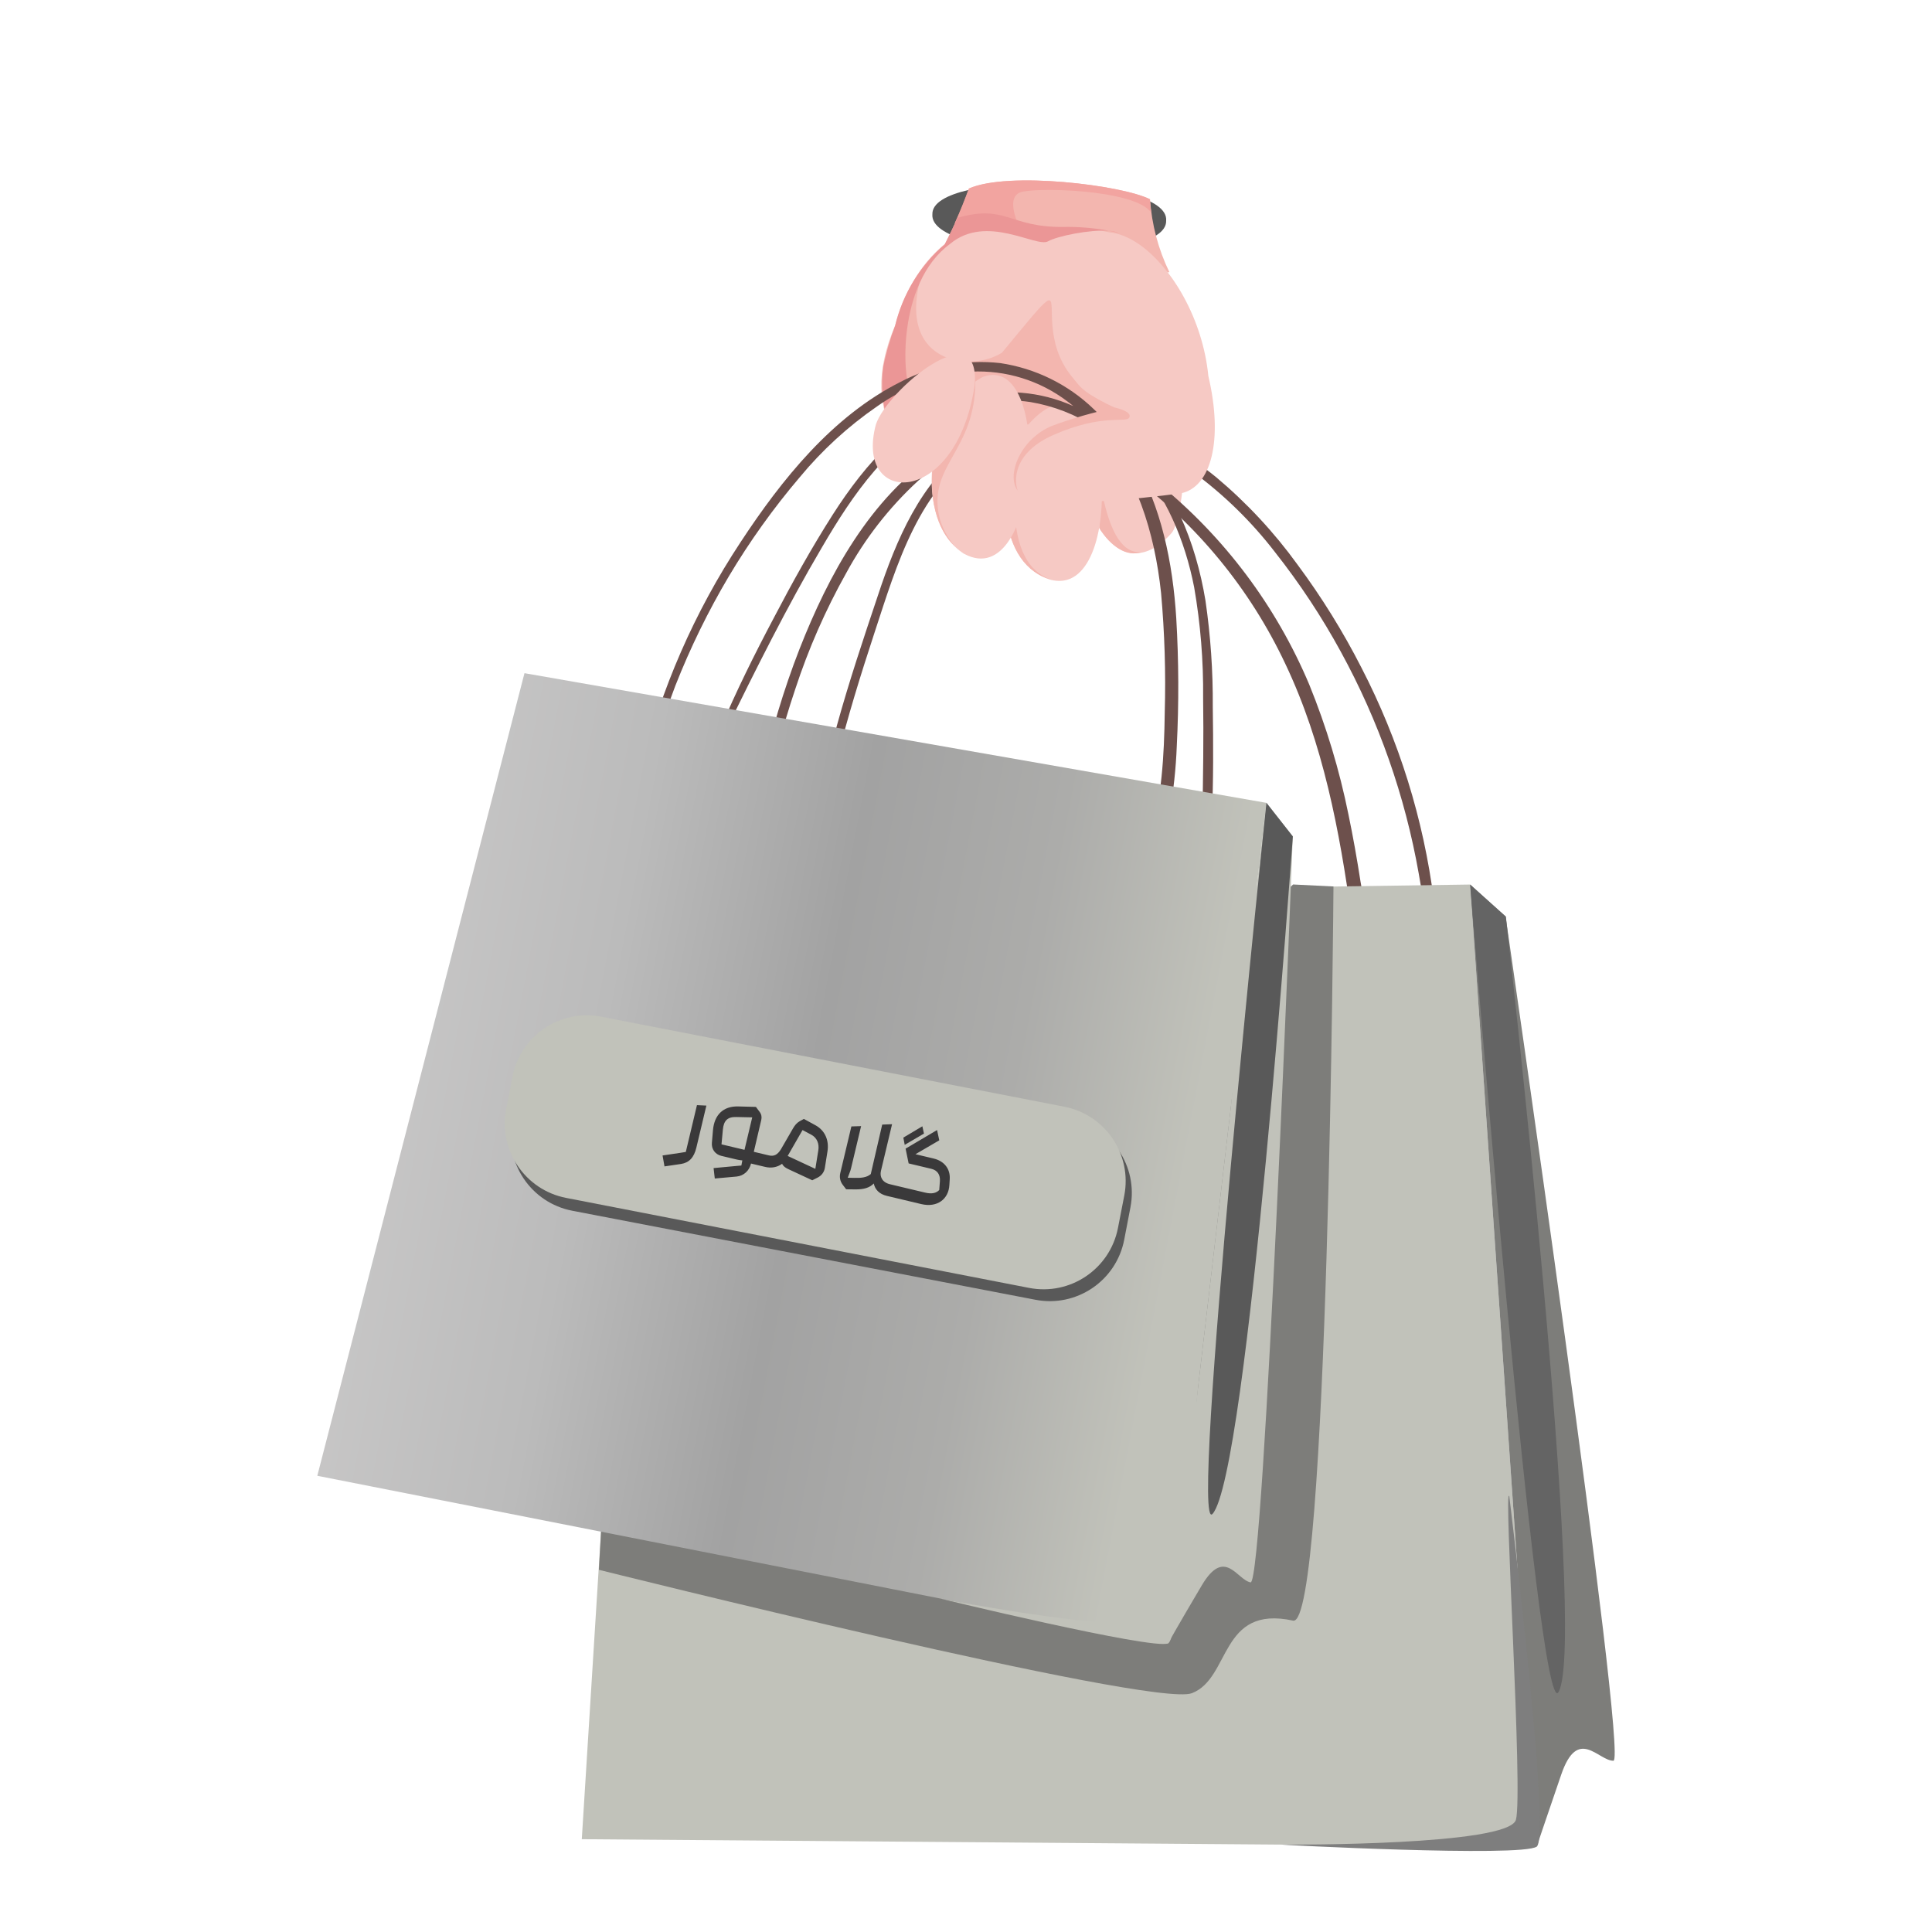 <svg xmlns="http://www.w3.org/2000/svg" width="150" height="150" viewBox="0 0 150 150" fill="none"><g clip-path="url(#clip0_5_122)"><path d="M85.37 41.04C84.145 39.31 84.245 37.04 85.095 34.285C85.72 32.445 86.815 30.785 88.36 30.33C93.36 28.79 91.945 40.28 90.98 41.36C89.11 43.525 86.95 43.55 85.37 41.04Z" fill="#F6C9C4"></path><path d="M105.705 51.845C104.277 49.045 102.618 46.369 100.745 43.845C98.928 41.333 96.809 39.054 94.435 37.06C90.155 33.56 84.345 31.44 78.89 32.985C76.715 33.183 74.626 33.932 72.82 35.16C67.555 38.66 64.32 44.66 62.07 50.4C59.6 56.725 58.25 63.46 57.21 70.15C57.085 70.97 56.96 71.785 56.83 72.6C56.795 72.85 57.225 72.93 57.275 72.675C58.5 66.225 59.65 59.72 61.745 53.5C62.767 50.379 64.09 47.365 65.695 44.5C67.145 41.828 69.025 39.412 71.26 37.35C72.427 36.3 73.743 35.427 75.165 34.76C71.48 37.4 69.575 41.945 68.165 46.22C65.93 52.88 63.665 59.655 62.91 66.665C62.815 67.545 62.74 68.425 62.71 69.31C62.71 69.371 62.734 69.43 62.777 69.473C62.82 69.516 62.879 69.54 62.94 69.54C63.001 69.54 63.059 69.516 63.102 69.473C63.146 69.43 63.17 69.371 63.17 69.31C63.805 62.345 65.735 55.695 67.91 49.08C69.61 43.92 71.36 37.72 76.37 34.79C77.07 34.379 77.813 34.043 78.585 33.79L78.85 33.76C82.14 33.505 85.19 35.02 87.785 36.905C92.933 40.71 97.056 45.734 99.785 51.525C102.73 57.705 104.01 64.525 104.94 71.265C105.06 72.125 105.185 72.97 105.38 73.815C105.495 74.315 106.285 74.245 106.27 73.725C106.169 71.953 105.955 70.19 105.63 68.445C105.36 66.705 105.055 64.97 104.695 63.245C103.997 59.792 102.978 56.413 101.65 53.15C99.08 47.047 95.044 41.671 89.9 37.5C87.555 35.59 84.9 33.855 81.9 33.215C85.66 33.045 89.525 34.445 92.585 36.615C95.009 38.39 97.168 40.499 99 42.88C100.914 45.305 102.62 47.888 104.1 50.6C107.048 55.98 109.093 61.808 110.155 67.85C110.285 68.59 110.415 69.35 110.53 70.085C110.61 70.61 111.39 70.41 111.325 69.895C110.521 63.596 108.619 57.487 105.705 51.845Z" fill="#6D504C"></path><path d="M119.31 143.37L45.17 142.795L49.745 69.61L114.14 68.675L119.31 143.37Z" fill="url(#paint0_linear_5_122)"></path><path d="M125.265 136.705C124.085 136.705 122.505 134.015 121.215 137.775C119.925 141.535 119.31 143.37 119.31 143.37L114.14 68.675L116.895 71.175C116.895 71.175 126.44 136.69 125.265 136.705Z" fill="#7D7D7A"></path><path d="M117.18 116.165C117.18 116.165 120.435 142.525 119.31 143.37C118.185 144.215 98.955 143.21 99.54 143.215C100.125 143.22 117.125 143.305 117.695 141.29C118.265 139.275 116.72 115.09 117.18 116.165Z" fill="#7E7E7E"></path><path d="M114.14 68.675C114.14 68.675 119.41 134.105 121 131.375C123.325 127.33 116.915 71.16 116.915 71.16L114.14 68.675Z" fill="#646464"></path><path d="M72.39 16.635C72.285 13.135 90.845 13.635 90.54 17.135C90.645 20.665 72.085 20.145 72.39 16.635Z" fill="#595959"></path><path d="M85.37 41.04C85.4 40.66 85.11 35.25 84.995 33.17C85.14 35.435 85.6 43.235 88.635 42.85C87.455 43.3 86.24 42.375 85.37 41.04ZM73 19.64C73.868 18.03 74.618 16.359 75.245 14.64C78.29 13.29 87.125 14.375 89.29 15.47C89.421 17.436 89.93 19.357 90.79 21.13C88.43 21.435 71 23.8 73 19.64Z" fill="#F3B6AF"></path><path d="M69.5 25.27C70.42 21.645 73.1 17.86 76.84 17.425C78.395 17.32 79.375 18.29 80.635 18.3C92.275 14.8 95.205 29.72 91.4 35.505C86.215 41.5 63.22 39.875 69.5 25.27Z" fill="#F6C9C4"></path><path d="M87.26 31.93C76.87 28.1 85.9 17.575 77.795 27.38C75.345 28.96 69.36 28.21 71.635 21.05C72.015 19.85 67.575 27.225 70.865 31.505C70.635 32.31 92.175 34.655 87.26 31.93Z" fill="#F3B6AF"></path><path d="M74.135 17.305C74.55 16.405 74.945 15.38 75.22 14.635C78.265 13.285 87.1 14.37 89.265 15.465C89.265 15.545 89.37 16.43 89.38 16.515C88.16 14.68 80.21 14.515 79.185 14.945C78.16 15.375 78.945 17.11 79.025 17.395L74.315 17.86L74.135 17.305Z" fill="#F2A4A0"></path><path d="M81.78 45.06C77.355 43.97 77.2 37.06 79.78 33.03C86.2 25.58 87.82 46.17 81.78 45.06Z" fill="#F6C9C4"></path><path d="M69.5 25.27C70.089 22.818 71.436 20.613 73.35 18.97C73.73 18.23 74.063 17.543 74.35 16.91C78.1 15.83 78.35 17.66 82.535 17.62C83.729 17.596 84.922 17.695 86.095 17.915C84.595 17.82 82.095 18.325 81.36 18.74C80.44 19.24 76.585 16.575 73.765 18.935C69.575 22.01 70.095 29.575 70.7 30.27C70.7 30.27 69.405 32.01 68.91 32.66C68.493 31.294 68.38 29.854 68.58 28.44C68.803 27.361 69.111 26.301 69.5 25.27Z" fill="#EB9696"></path><path d="M81.78 45.06C77.355 43.97 77.2 37.06 79.78 33.03C79.125 34.81 77.11 43.675 81.78 45.06Z" fill="#F3B6AF"></path><path d="M94.16 54.88C94.18 52.114 93.99 49.352 93.59 46.615C92.845 42.115 91.06 37.615 87.705 34.435C87.277 34.028 86.824 33.648 86.35 33.295C85.906 32.755 85.429 32.244 84.92 31.765C82.93 29.845 80.39 28.595 77.655 28.19C74.981 27.892 72.279 28.404 69.9 29.66C64.625 32.315 60.68 37.245 57.5 42.09C53.92 47.511 51.301 53.509 49.76 59.82C49.57 60.625 49.395 61.425 49.26 62.24C49.25 62.294 49.262 62.349 49.293 62.394C49.324 62.439 49.371 62.47 49.425 62.48C49.479 62.49 49.534 62.478 49.579 62.447C49.624 62.416 49.655 62.369 49.665 62.315C50.385 59.236 51.309 56.207 52.43 53.25C53.585 50.31 54.974 47.467 56.585 44.75C58.2 42.038 60.04 39.465 62.085 37.06C63.822 34.959 65.841 33.108 68.085 31.56C70.238 30.032 72.756 29.099 75.385 28.855C78.081 28.719 80.737 29.54 82.885 31.175C83.04 31.285 83.18 31.405 83.33 31.525C80.771 30.38 77.897 30.143 75.185 30.855C70.505 32.155 67.185 36 64.655 39.955C63 42.55 61.5 45.255 60.085 47.96C58.585 50.79 57.155 53.67 55.91 56.615C55.891 56.666 55.891 56.723 55.912 56.775C55.932 56.825 55.971 56.867 56.02 56.891C56.07 56.915 56.127 56.919 56.179 56.903C56.232 56.887 56.277 56.852 56.305 56.805C58.68 51.975 61.065 47.17 63.805 42.515C66.205 38.395 69.085 34.16 73.575 32.125C75.581 31.199 77.816 30.883 80 31.215C81.803 31.516 83.524 32.187 85.055 33.185C88.22 36.65 89.65 41.37 90.145 46.04C90.422 49.127 90.518 52.227 90.43 55.325C90.39 58.65 90.195 62.02 89.26 65.23C89.015 66.06 88.855 66.91 88.58 67.73C88.548 67.796 88.544 67.873 88.568 67.942C88.593 68.011 88.644 68.068 88.71 68.1C88.776 68.132 88.853 68.136 88.922 68.112C88.991 68.087 89.048 68.036 89.08 67.97C89.528 67.243 89.897 66.471 90.18 65.665C90.432 64.833 90.639 63.989 90.8 63.135C91.111 61.41 91.3 59.666 91.365 57.915C91.532 54.612 91.519 51.302 91.325 48C91.055 43.7 90.17 39.33 88.01 35.645C90.51 38.385 92.01 41.98 92.715 45.6C93.207 48.435 93.439 51.308 93.41 54.185C93.455 57.265 93.41 60.34 93.35 63.415C93.35 63.83 94.07 63.87 94.09 63.445C94.215 60.61 94.2 57.74 94.16 54.88Z" fill="#6D504C"></path><path d="M81.785 33.115C83.785 32.3 86.82 32.615 87.375 32.165C87.785 31.85 84.95 31.24 83.785 29.925C82.115 28.055 81.865 24.845 82.085 22.425C84.245 12.99 92.955 20.385 93.815 29.185C94.99 34.185 94.03 37.82 91.69 38.3C88.365 38.735 80.835 39.615 79.13 38.16C78.19 36.955 79.345 34.115 81.785 33.115Z" fill="#F6C9C4"></path><path d="M86.87 18.085C86.8 18.085 86.515 18 86.075 17.915C86.348 17.923 86.618 17.98 86.87 18.085Z" fill="#F2A4A0"></path><path d="M74.86 43C70.82 40.5 71.86 31.625 76.305 29.265C81.825 27.225 80.805 46.21 74.86 43Z" fill="#F6C9C4"></path><path d="M81.675 33.065C83.275 32.471 84.918 32 86.59 31.655C86.875 31.71 87.875 31.985 87.685 32.4C87.46 32.9 85.735 32.045 81.81 33.76C78.125 35.375 78.925 37.975 79.03 38.115C78.085 36.905 79.235 34.065 81.675 33.065ZM72.91 40.055C73.123 40.941 73.552 41.761 74.16 42.44C71.125 39.67 72.095 32.245 75.725 29.53C75.755 35 72.065 36.09 72.91 40.055ZM74.86 43C74.802 42.984 74.747 42.96 74.695 42.93L74.86 43Z" fill="#F3B6AF"></path><path d="M75.665 29.94C74.25 39.44 66.305 39.34 68 32.97C68.865 30.29 76.205 24.17 75.665 29.94Z" fill="#F6C9C4"></path><path d="M84.97 32.785C84.973 32.81 84.973 32.835 84.97 32.86C85.001 32.83 84.97 32.8 84.97 32.785Z" fill="#F3B6AF"></path><path d="M46.665 118.92L46.5 121.88C46.5 121.88 89.5 132.62 92.535 131.46C95.57 130.3 94.675 124.585 100.395 125.825C103.14 126.42 103.53 68.825 103.53 68.825L100.395 68.67L46.665 118.92Z" fill="#7D7D7A"></path><path d="M90.69 127.595L24.635 114.58L40.72 52.265L98.33 62.335L90.69 127.595Z" fill="url(#paint1_linear_5_122)"></path><path d="M97.095 122.855C96.045 122.67 95.095 120.07 93.305 123.09C91.515 126.11 90.69 127.59 90.69 127.59L98.325 62.33L100.375 64.94C100.375 64.94 98.15 123.04 97.095 122.855Z" fill="#C1C2BA"></path><path d="M93.255 103.78C93.255 103.78 91.835 127.055 90.69 127.59C89.545 128.125 72.555 124.02 73.08 124.125C73.605 124.23 88.755 127.165 89.58 125.53C90.405 123.895 93 102.78 93.255 103.78Z" fill="#C1C2BA"></path><path d="M98.325 62.33C98.325 62.33 92.3 119.62 94.145 117.535C96.885 114.44 100.375 64.94 100.375 64.94L98.325 62.33Z" fill="#595959"></path><path d="M97.815 63.68C97.801 63.648 97.778 63.62 97.749 63.601C97.719 63.582 97.685 63.572 97.65 63.572C97.615 63.572 97.581 63.582 97.551 63.601C97.522 63.62 97.499 63.648 97.485 63.68C97.348 64.119 97.276 64.575 97.27 65.035L97.135 66.535C97.045 67.535 96.95 68.56 96.85 69.575C96.667 71.532 96.5 73.492 96.35 75.455C96.05 79.455 95.735 83.5 95.49 87.52C95.49 87.665 95.73 87.69 95.745 87.545C96.18 83.545 96.555 79.52 96.94 75.505C97.127 73.545 97.293 71.585 97.44 69.625C97.52 68.625 97.595 67.595 97.675 66.58L97.8 65.08C97.875 64.617 97.88 64.145 97.815 63.68Z" fill="#C1C2BA"></path><path d="M83.1 86.842L47.138 79.93C43.946 79.316 40.861 81.406 40.248 84.598L39.765 87.112C39.151 90.304 41.241 93.389 44.433 94.002L80.395 100.914C83.587 101.528 86.671 99.438 87.285 96.246L87.768 93.732C88.382 90.54 86.291 87.455 83.1 86.842Z" fill="#595959"></path><path d="M39.787 83.592L39.298 86.105C38.678 89.295 40.762 92.385 43.952 93.005L79.899 99.992C83.09 100.612 86.179 98.529 86.799 95.338L87.288 92.825C87.908 89.635 85.824 86.546 82.634 85.925L46.687 78.938C43.496 78.318 40.407 80.401 39.787 83.592Z" fill="#C1C2BA"></path><path d="M51.591 90.559L51.441 89.71L52.784 89.511C52.937 89.492 53.091 89.464 53.246 89.436L54.111 85.803L54.843 85.838L54.067 89.095C53.884 89.866 53.511 90.267 52.885 90.368L51.591 90.559ZM59.47 89.651C59.637 89.691 59.731 89.917 59.668 90.179C59.608 90.433 59.42 90.601 59.254 90.562L58.308 90.337L58.304 90.354C58.177 90.888 57.747 91.294 57.188 91.347L55.496 91.499L55.402 90.69L57.077 90.534C57.238 90.516 57.397 90.508 57.559 90.491L57.635 90.093L57.401 90.065C57.276 90.045 57.172 90.019 57.058 89.992L56.007 89.742C55.526 89.628 55.217 89.212 55.273 88.707L55.356 87.737C55.461 86.559 56.149 85.881 57.291 85.903L58.689 85.94L58.984 86.334C59.123 86.525 59.156 86.736 59.104 86.955L58.525 89.426L59.47 89.651ZM56.017 88.847L57.803 89.272L58.403 86.751L57.169 86.725C56.499 86.705 56.19 86.992 56.124 87.698L56.017 88.847ZM63.064 91.636L61.19 90.764C60.975 90.657 60.815 90.554 60.723 90.356C60.342 90.636 59.871 90.709 59.416 90.6L59.232 90.556C59.066 90.517 58.974 90.282 59.034 90.028C59.094 89.774 59.282 89.606 59.449 89.646L59.694 89.704C60.079 89.796 60.359 89.669 60.63 89.233L61.574 87.599C61.711 87.372 61.847 87.192 62.072 87.06L62.413 86.873L63.313 87.365C64.067 87.776 64.381 88.554 64.244 89.4L64.038 90.693C63.977 91.029 63.766 91.294 63.453 91.441L63.064 91.636ZM63.303 90.749L63.532 89.323C63.618 88.807 63.44 88.348 62.999 88.104L62.309 87.737L61.155 89.747L63.303 90.749ZM65.242 91.063L66.101 87.456L66.856 87.432L66.082 90.68C66.047 90.829 66.005 90.967 65.943 91.109L65.818 91.44L66.325 91.45C66.849 91.464 67.291 91.43 67.607 91.154L68.494 87.313L69.26 87.283L68.397 90.907C68.288 91.362 68.499 91.801 69.094 91.943L69.313 91.995C69.479 92.035 69.571 92.269 69.511 92.523C69.45 92.777 69.262 92.945 69.096 92.906L68.851 92.847C68.264 92.707 67.933 92.351 67.84 91.885C67.521 92.216 67.062 92.356 66.389 92.344L65.697 92.337L65.429 91.986C65.225 91.716 65.163 91.395 65.242 91.063ZM70.242 88.886L70.135 88.324L71.612 87.445L71.736 88.011L70.242 88.886ZM69.082 92.902C68.915 92.863 68.823 92.628 68.884 92.374C68.944 92.12 69.132 91.952 69.298 91.992L71.829 92.594C72.354 92.719 72.689 92.633 72.922 92.392L72.974 91.71C73.011 91.201 72.778 90.859 72.306 90.746L70.546 90.327L70.31 89.18L72.754 87.736L72.925 88.535L71.077 89.612L72.487 89.948C73.327 90.148 73.782 90.765 73.738 91.532L73.71 91.997C73.651 93.102 72.767 93.78 71.524 93.484L69.082 92.902Z" fill="#3A393A"></path></g><defs><linearGradient id="paint0_linear_5_122" x1="44.339" y1="107.253" x2="118.738" y2="106.509" gradientUnits="userSpaceOnUse"><stop stop-color="#C1C2BA"></stop><stop offset="1" stop-color="#C1C2BA"></stop></linearGradient><linearGradient id="paint1_linear_5_122" x1="25.454" y1="81.786" x2="100.379" y2="96.074" gradientUnits="userSpaceOnUse"><stop stop-color="#CAC9C9"></stop><stop offset="0.27" stop-color="#BBBBBB"></stop><stop offset="0.49" stop-color="#A2A2A2"></stop><stop offset="0.69" stop-color="#ACACAA"></stop><stop offset="0.88" stop-color="#C1C2BA"></stop><stop offset="1" stop-color="#C1C2BA"></stop></linearGradient><clipPath id="clip0_5_122"><rect width="150" height="150" fill="white"></rect></clipPath></defs></svg>